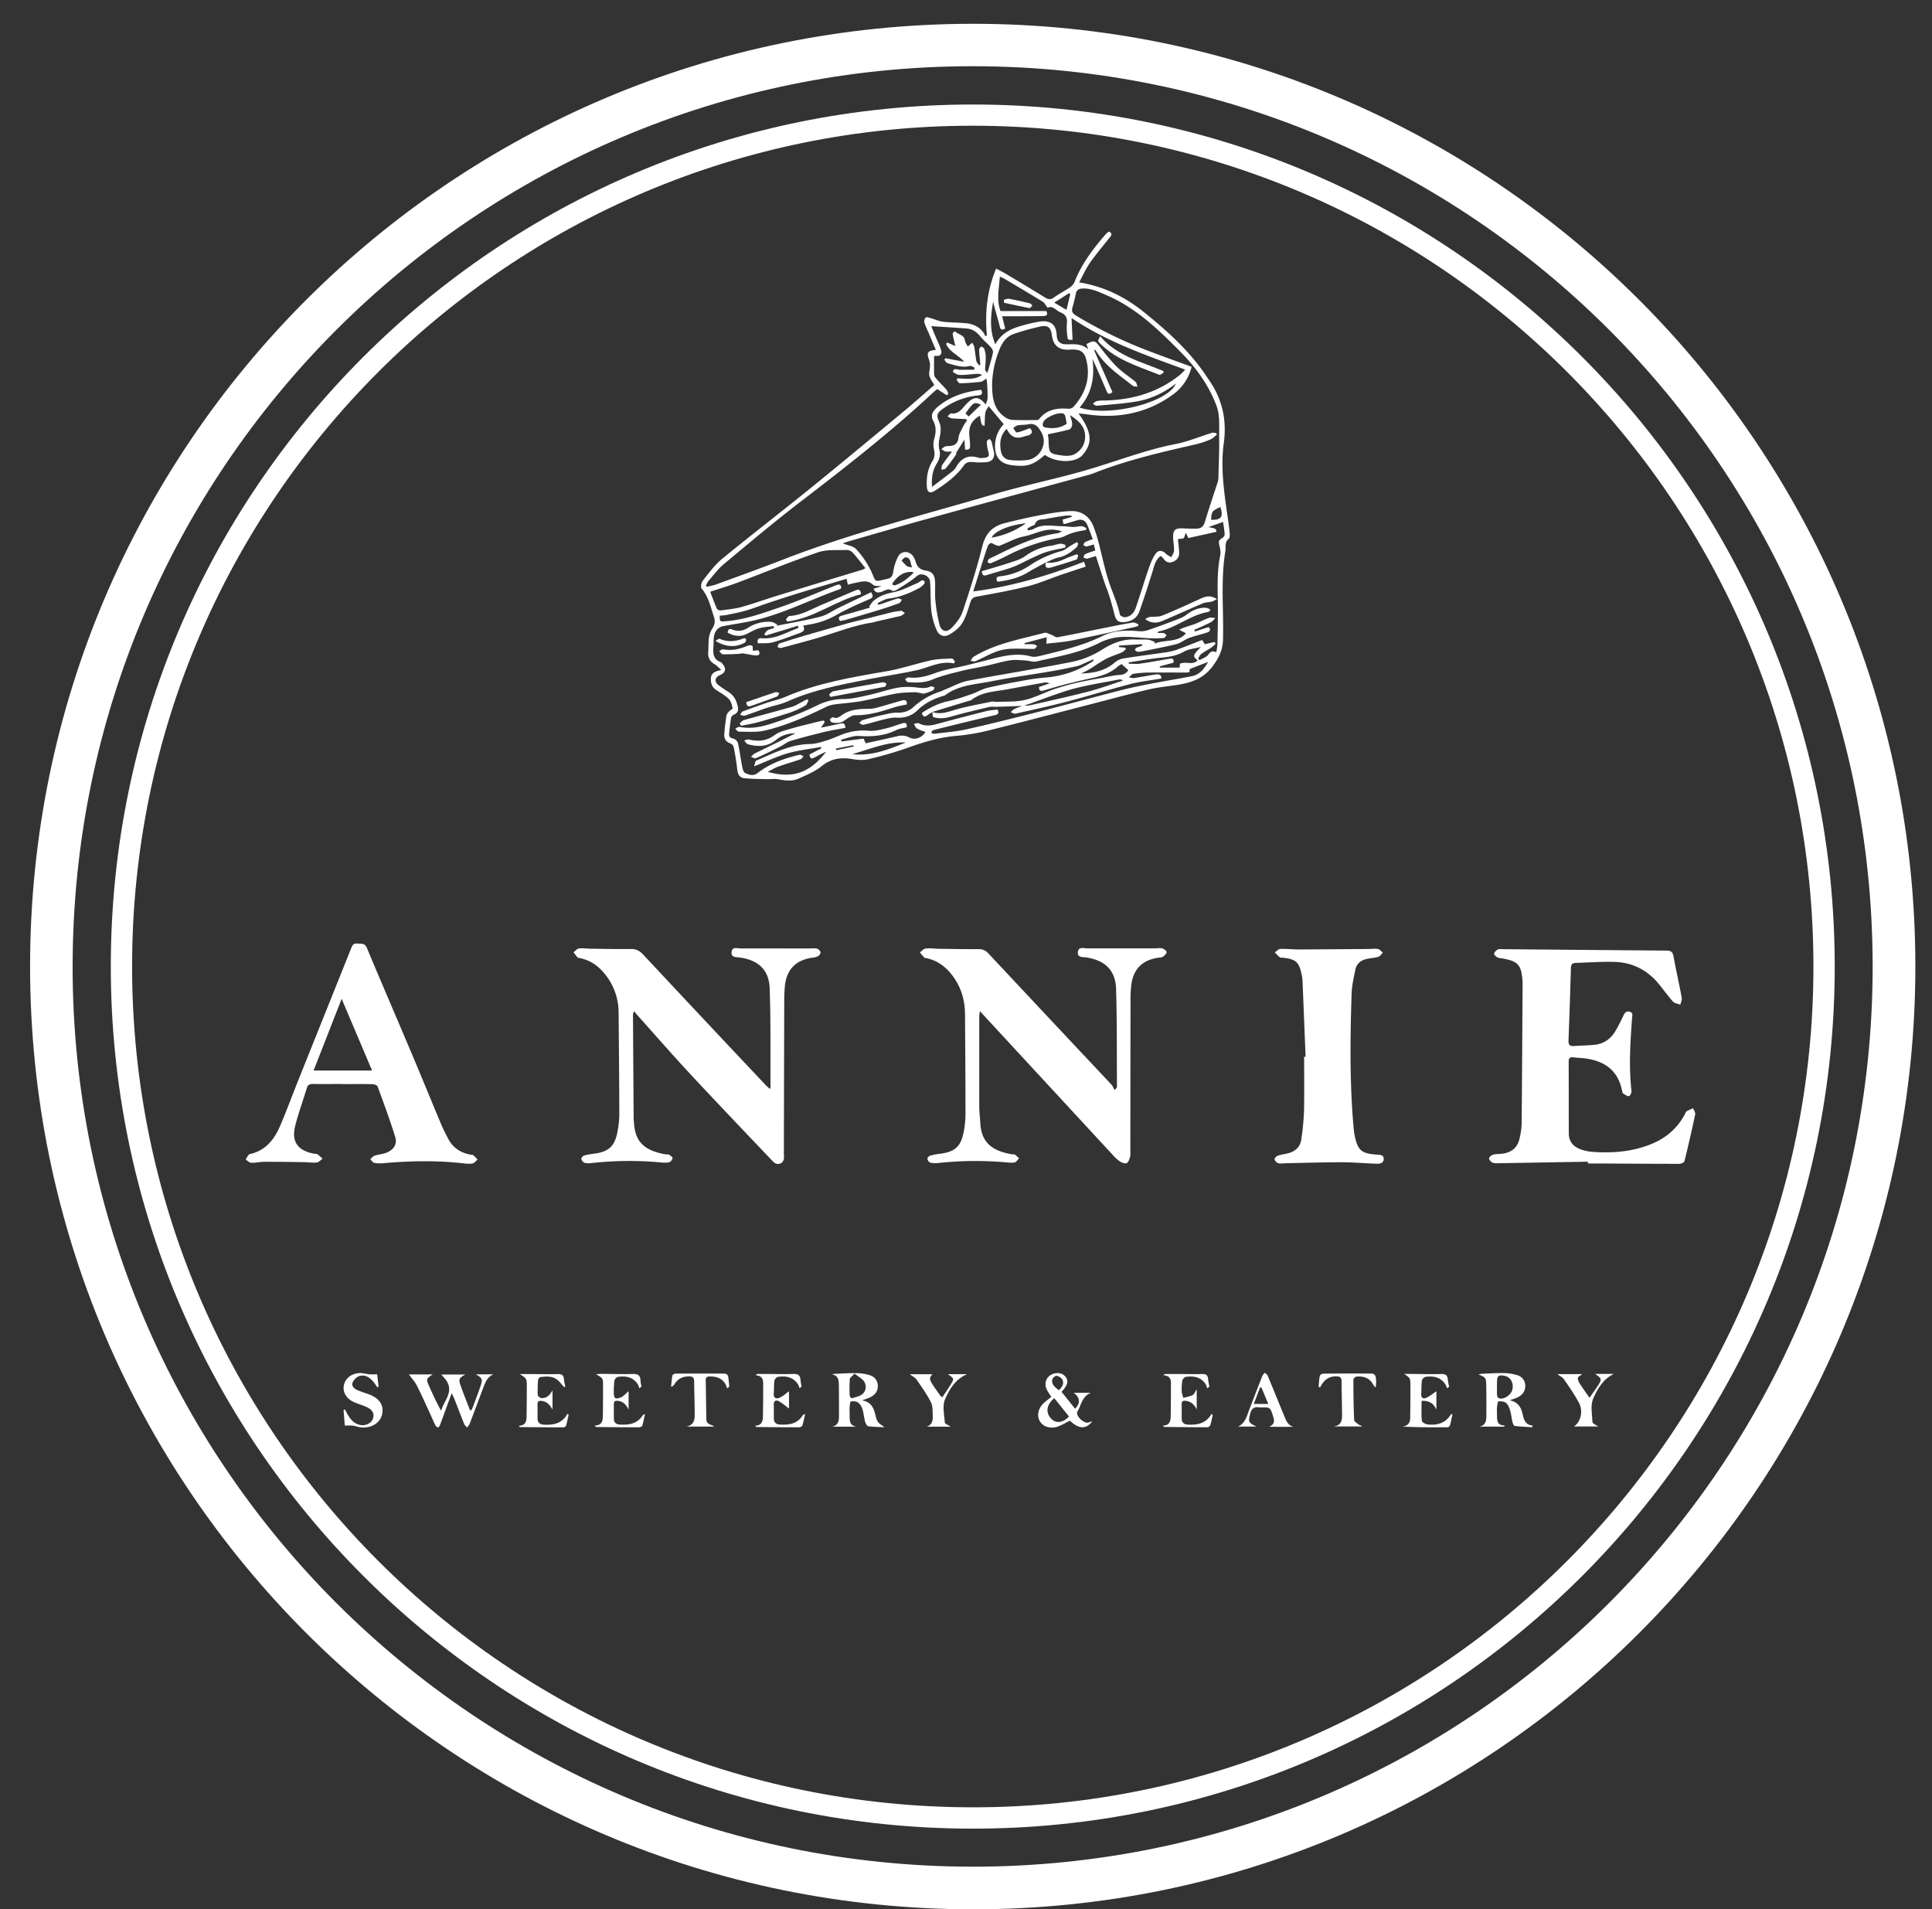 <?xml version="1.0" encoding="UTF-8"?> <svg xmlns="http://www.w3.org/2000/svg" id="Layer_1" data-name="Layer 1" viewBox="0 0 1867.62 1845.54"><rect x="0" y="0" width="1867.62" height="1845.54" fill="#333333" stroke="none"/> <defs> <style>.cls-1{fill:#fff;}</style> </defs> <title>Artboard 1</title> <path class="cls-1" d="M940.19,23c502.71-.26,911.07,407.74,911.35,910.62s-407.8,911.76-910.46,911.89c-503.67.14-912.06-408-912-911.52C29.19,430.85,436.75,23.34,940.19,23Zm-870,911.21c0,480,389,869.41,869.22,870.09,480.45.68,870.72-389.11,870.84-869.77.12-480.91-389-870.33-869.77-870.52C460,63.84,70.24,453.54,70.22,934.24Z"></path> <path class="cls-1" d="M107.11,933.92c.14-460.3,373.31-833.08,833.78-832.9,460.16.19,833,373.62,832.7,833.94-.34,459.83-374.23,833.1-834,832.58S107,1393.77,107.11,933.92Zm833.06-812.4C491.81,121.52,128.08,485,127.7,933.31c-.39,449.21,363.32,813.38,812.56,813.61,448.3.22,812.66-364,812.74-812.45C1753.08,485.43,1389.23,121.53,940.17,121.52Z"></path> <path class="cls-1" d="M954,324.09c-2-21.87.07-43.13,8.93-64.47,3.49,1.87,6.57,3.34,9.48,5.08,12.71,7.62,25.42,15.25,38,23,3.07,1.89,5.42,2,8.52-.24,5.12-3.68,10.82-6.54,16-10.12a12.19,12.19,0,0,0,4-5.37c6.87-17.12,17.79-31.56,29.71-45.35a27.8,27.8,0,0,1,3.28-2.85c4.29,2.18,2,4.24.35,6.34-6.29,8-12.92,15.71-18.69,24-4.1,5.9-7,12.61-10.4,18.82,24.32,4,44.43,14.12,62.62,28.75,22,17.71,42.89,36.5,59.07,59.94,1.23,1.78,2.36,3.63,3.61,5.4,13,18.43,17.58,38.71,14.54,61.11-3.51,25.91.9,51.49,4.51,77.05.51,3.62,1,7.25,1.25,10.89.09,1.59,0,3.93-1,4.72-4.19,3.33-2.56,7.77-3.25,11.93-4.69,28.53-1.47,57.24-2.29,85.84-.28,9.86-4,17.33-9.86,25.27-8.57,11.7-20,15.82-33.1,18-9.37,1.55-18.92,2.26-28.13,4.42-19.43,4.55-38.7,9.81-58,14.78-32.74,8.43-65.44,17.07-98.26,25.19a195.75,195.75,0,0,1-30.52,5.07c-16.82,1.4-32.56,6.32-48.31,12a347.68,347.68,0,0,1-36.92,10.56c-4.68,1.11-10,.76-14.8-.07-11-1.91-20.69-.83-30,6.73-6.44,5.25-14.61,8.55-22.3,12.06-6.27,2.86-13,1.91-19.67.67-3.61-.67-7.46,0-11.2-.12-7.25-.21-14.53-.18-21.73-.93-4.23-.44-6.24-3.59-6.72-8.07-.79-7.27-2-14.5-3.4-21.69a5.63,5.63,0,0,0-3-3.71c-4.59-1.5-6.48-4.69-6.17-9.11.42-6,1.19-11.93,2.06-17.85a8.18,8.18,0,0,1,2.21-3.76c1.18-1.34,4-2.7,3.78-3.55-.67-3.12-1.59-6.75-3.73-8.86-3.5-3.45-8-5.93-12.15-8.68-3.88-2.55-5.15-6-5.12-10.61,0-5.92,4-7.36,10.09-8.75-2.93-2.52-4.63-4.44-6.73-5.68-4.58-2.69-6.35-6.5-5.94-11.69.37-4.64.07-9.37.73-14a23.27,23.27,0,0,1,3.24-8.66c2.18-3.51,3-6.83,1.68-10.85-3.24-9.57-5.15-19.63-12-27.76-1.13-1.34-.37-5.75,1-7.52,5.9-7.39,11.56-15.31,18.79-21.24,28.2-23.11,57.14-45.33,85.48-68.29,30.29-24.55,60.25-49.49,90.26-74.38,10-8.29,19.65-16.94,29.34-25.32-1.8-3.26-4-5.92-4.7-8.93s.5-6.24.56-9.39a16,16,0,0,0-.82-5.83c-2.65-7.16-1.68-9,6.45-9.85-2.44-5.75-4.8-11.34-7.16-16.92a86,86,0,0,1-4-9.69,5.65,5.65,0,0,1,1.53-4.69c.71-.65,2.92.13,4.38.55,4.06,1.15,8,3,12.11,3.54,7.25.88,14.63.76,21.92,1.43s13.87,3.52,18,10.26a21.46,21.46,0,0,1,1,2.31Zm35.38,358.2c-8.71.3-17.42.62-26.13.9-2.31.08-4.73-.38-6.93.15-12.55,3-25.13,5.91-37.53,9.47-5.83,1.67-11.3,2-16.9.22-.29-1.76-.54-3.3-.75-4.82,7,2.37,13.36.54,20.29-1.58,12.2-3.76,24.92-5.84,37.44-8.51,1.23-.26,2.63.4,3.94.33,9.26-.46,18.77.18,27.68-1.84,9.78-2.22,18.92-7.18,28.5-10.45a228.36,228.36,0,0,1,22.54-6.34c8.25-1.91,16.62-3.28,25-4.83,5.22-1,10.45-2.32,15.72-2.59,4.17-.21,6.83-1.76,8.43-4.67l-6.44-5.8a19.44,19.44,0,0,0-3.53,2.19c-7.06,6.38-15.65,9.23-24.72,11.2q-12.66,2.74-25.23,5.93c-7.26,1.86-14.44,4-21.63,6.12-2.94.86-4.86.55-4.7-3.35l10.15-3.46a8.59,8.59,0,0,0-5.11-.79c-11.94,2.12-23.86,4.35-35.79,6.54s-24.3,2.34-34.51,10.18c-1,.76-2.49.9-3.76,1.29L901.18,688.2l-4.93,3.3c-3.1,2.09-4.42.65-5.08-2.45,8-5.2,16.12-9.33,25.47-11.3,7.78-1.64,15.35-4.36,22.9-6.93,5.12-1.75,9.88-4.76,15.08-6,12-2.83,24.11-5.07,36.23-7.26,6.85-1.24,13.78-2.19,20.72-2.75a95.48,95.48,0,0,0,45.19-15.89c.16-.11.1-.55.28-1.76-2.63,1.19-4.81,2.2-7,3.15-2.89,1.23-5.71,2.84-8.73,3.52-8.61,1.94-17.27,3.68-26,5.16-19,3.26-38.22,5.82-57.15,9.59-15.19,3-31.3,3.51-44.49,13.38a5.92,5.92,0,0,1-1.87.68c-9.19,2.81-17.69,6.85-24.64,13.7-5.69,5.61-12.47,7.8-20.48,7.31-3.69-.23-7.54.64-11.19,1.51-6.94,1.65-13.76,3.79-20.71,5.39-1.25.29-2.88-1.07-4.33-1.68,1.19-1,2.24-2.5,3.61-2.9,6.06-1.75,12.19-3.31,18.34-4.68,4.8-1.06,9.69-2.49,14.51-2.4,6.22.12,11.45-1.16,16-5.41a69.69,69.69,0,0,1,25.76-14.92c2-.69,4-1.77,6-2.56,6.9-2.74,13.6-6.57,20.77-7.93,33.53-6.39,67.28-11.64,100.75-18.32a85.89,85.89,0,0,0,28.44-11.38c10.28-6.48,20.5-10.82,32.68-10.24,4.15.2,8.35-.18,12.48.18,2.23.2,4.36,1.41,6.53,2.17l-.06,1.61c9.8-4.23,22.27-.65,30.21-10l-6.57-3.42c5.3-2.68,10-3.67,14.5-5.31,4.84-1.76,9.37-4.37,14.22-6.12,1.82-.66,4.14.06,6.24.16-1.41,1.36-2.61,3.16-4.28,4-5.28,2.67-10.74,5-16.12,7.45.18.52.37,1,.56,1.55l13.31-4.27c2.06,2,1.86,4-1.1,5.11-3.69,1.33-7.55,2.19-11.31,3.32a60.55,60.55,0,0,0-7.77,2.6c-3.72,1.69-7.1,4.49-11,5.45-11,2.73-22.13,4.78-33.23,7a13.07,13.07,0,0,1-4.45.32c-.91-.13-1.7-1.14-2.54-1.75.59-.73,1-1.76,1.79-2.11a50.39,50.39,0,0,1,5.35-1.84c-.07-.53-.15-1.06-.23-1.59L1081.69,624v1.48l6,.53c.25.49.51,1,.77,1.47-1.38,1.08-2.61,2.49-4.16,3.17-5,2.18-10.24,3.67-15,6.19-5.73,3-11,6.9-16.55,10.26-2.43,1.47-5.08,2.58-7.63,3.86,11.92-.29,23-2.47,32.24-10.39a17.37,17.37,0,0,1,7.9-4c13.46-2.19,27-3.88,40.5-5.87a57,57,0,0,0,10.64-2.28c8.65-3.07,17.17-6.53,25.73-9.82l2.54,4.09,9.52-2.2.9,1.82a39.69,39.69,0,0,1-4.08,3.59c-3.18,2.13-6.64,3.86-9.7,6.15-1.4,1-2.12,3-3.15,4.56l1.49,1.49c2.87-1.73,6.6-2.84,8.41-5.34,2.15-3,4-4,7.63-2.3a52.73,52.73,0,0,0,1.15-7.17c.26-12.83.63-25.66.48-38.48-.2-16-1.07-32,2.22-47.82.67-3.22,0-6.92-.88-10.2s-.36-5,2.58-6.53c1.22-.65,2.65-2.43,2.6-3.64-.14-3.91-.92-7.78-1.52-12.13l-14.19,5c7.37,1.46,7.37,1.46,7.75,4.56l-27.15,6-2.47-5.07-1.85,5.3-5.74.89c.46,4.69,1.13,9,1.22,13.25s-2.32,7.2-6.3,8.7-6.75-.07-9-3.31a17.72,17.72,0,0,0-2.62-2.43c-5.46,4.12-6.28,10.19-8.08,15.83-4,12.65-8,25.31-12.48,37.79-2.1,5.87-6.82,9.26-13.2,10.13-6.84.93-9.4-.93-11-7.6-1.49-6.13-3.24-12.2-5.09-18.23-1.2-3.92-2.9-7.68-4.2-11.58-2.88-8.64-5.64-17.33-8.56-26.31a82.9,82.9,0,0,1-8.58,2.57c-1.09.21-2.41-.78-3.62-1.22.64-1.1,1-2.75,2-3.18,3-1.38,6.16-2.29,9.65-3.51-.49-2-.91-3.69-1.44-5.87a53.23,53.23,0,0,1-7.11,2c-1,.14-2.07-.89-3.11-1.38.58-1,.93-2.41,1.79-2.85a69.77,69.77,0,0,1,7.41-2.83c-1.9-5-3.51-9.48-5.37-13.89s-5.3-5.72-9.82-4.34c-3.82,1.16-7.64,2.35-11.47,3.48a6,6,0,0,1-1.84-.19c-.2-1.33-.4-2.68-.6-4l8.76-2.52-.18-1.26a44.5,44.5,0,0,0-6.11,0c-6.09.91-12.19,1.87-18.22,3.1-4,.82-9.08-.44-11,5.21-.31.91-2.26,1.23-3.42,1.88-1.36.75-2.68,1.55-4,2.33l.59,1.75c1.82-.44,3.89-.47,5.43-1.38,8.85-5.24,18.37-2.77,27.66-2.67,3.69,0,7.38.67,11.07.7,2.65,0,5.31-.79,7.94-.7,1.5,0,3,1.18,4.43,1.83l-.43,1.85c-2.72.49-5.46.87-8.14,1.49a70.26,70.26,0,0,0-7.51,2.22c-3.25,1.19-6.31,3.21-9.64,3.8a177.72,177.72,0,0,0-50.9,17.25c-5.17,2.68-10.5,5.07-15.86,7.35-.81.35-2.16-.58-3.26-.92.48-1.05.68-2.47,1.49-3.09a31.56,31.56,0,0,1,4.89-2.47c19.7-9.85,39.47-19.5,61.66-22.54,1-.14,1.94-.85,4.3-2-3-.58-4.53-.93-6.09-1.17-11.16-1.73-20.84,4.3-31.27,6.35-8,1.57-15.47,6-23.27,8.93-1.19.45-3-.49-4.43-1s-2.82-1.87-3.91-1.6a5.48,5.48,0,0,0-3.06,3.18c-2,5.64-3.79,11.37-5.61,17.08-2.76,8.67-5.48,17.35-8.37,26.49,37.46-4.78,72.53-15.29,107.11-28.72l1.68,4.74c-8.21,2.71-16.12,5.24-24,7.94-10.86,3.73-21.47,8.41-32.57,11.18-16.13,4-32.56,6.89-48.93,9.9-3.75.69-5.09,2.42-6.18,5.82-2.16,6.78-4.14,13.86-7.8,19.82-2.79,4.53-7.63,8.32-12.37,11-5.22,2.94-10.06,1-12.39-4.5a66.09,66.09,0,0,1-5-18.09c-1-9.58-.54-19.32-1.28-28.94-.15-2.06-2.4-4.79-4.36-5.66-2.58-1.14-5.43-1.83-8.63.88-5.78,4.89-12.42,8.77-18.83,12.88-1.31.85-3.79,1.72-4.67,1.09-3.87-2.8-6.89-.24-10.2.92-3.12,1.1-6.07,1.56-7.87-2.85l7.55-2.39c-3.09-.45-6.47.1-8-1.33-5.67-5.42-11.72-3-17.78-1.86-2.18.4-4.32,1.07-6.7,1.67-.45-2.18-.77-3.68-1.2-5.72-14.89,4.45-29.42,8.7-43.9,13.13-10.34,3.17-20.63,6.52-30.9,9.91-7.26,2.4-14.38,5.28-21.7,7.43-6.51,1.92-13.21,3.19-19.86,4.6a50.21,50.21,0,0,1-6.24.55c0,5.59,0,5.8,4.83,5.48,18.64-1.25,36.08-7.65,53.47-13.6,18.1-6.19,35.67-14,53.48-21,2.8-1.11,5.63-2.1,5.6,2.75a7.11,7.11,0,0,1-1.35.81c-29.34,10.32-57.07,25.18-87.89,31.29-8.43,1.68-17,2.9-25.39,4.56a10.07,10.07,0,0,0-4.76,2.61c-4.82,4.73-3.68,11-4.1,16.91-.46,6.4-.4,12.39,7,15.11a5.33,5.33,0,0,1,1.8,1.7c3.94,4.63,3,8.54-2.53,10.89-5,2.14-5.67,6.47-1.26,9.77,3.06,2.29,6.26,4.42,9.49,6.47,5.13,3.26,7.71,8.07,9,13.83.86,3.78.19,6.48-3.69,8.11a5,5,0,0,0-2.74,3c-.84,4.92-1.3,9.91-1.86,14.87-.32,2.84.4,4.54,3.76,5.2,1.84.36,4.29,2.54,4.69,4.31,1.7,7.44,2.59,15.06,4.07,22.55.46,2.35,1.29,5.78,2.92,6.49,3.72,1.64,7.82,3.34,12.09,0,11.94-9.3,25.9-14.19,40.43-17.62,1.16-.27,2.66.93,4,1.45-1,1-1.87,2.51-3.1,2.93-7.07,2.46-14.29,4.49-21.33,7-3.34,1.19-6.4,3.15-10.3,5.12,23.22,6.44,40,2,56.56-19.48A115.77,115.77,0,0,0,787.72,732c-3.47,2.16-4.63.9-5.28-2.66l11.53-6-.42-1.35c-10.73,2-21.68,3.15-32.11,6.14S741,736,728.92,740.72c1-2.71,1.12-5.13,2.11-5.55,16.79-7.12,33.08-15.78,52.07-16,5-.07,10.16-1.7,15.07-3.17s9.68-3.59,14.48-5.5A57.19,57.19,0,0,1,840,706.34c5.56.54,11.44-1.13,17-2.41,5.33-1.23,10.44-3.36,15.71-4.89,3.18-.93,4.27.68,3.72,3.94-3.36.87-7,1.2-10,2.7-11.48,5.64-23.41,6.55-36,5.68-5.67-.39-11.55,2.26-17.33,3.53l.4,1.8,21.31-2.76,2,4.51c10.44-2.31,20.67-4.48,30.86-6.87a15.73,15.73,0,0,1,11.53,1.35c5.26,2.73,12.21.16,15.39-5.43-2.79-1.09-5.73-1.85-8.22-3.36-1.39-.84-2-2.93-3-4.45,1.69-.21,3.78-1.17,5-.51,7.09,3.82,13.87,1.6,20.83-.29q22.17-6,44.46-11.57c3.48-.87,7.14-1,10.76-1.5,1.09,3.16,1,4.6-2.39,5.39-19.93,4.63-39.81,9.52-59.67,14.45-1,.23-1.63,1.63-2.43,2.49,1.07.4,2.21,1.26,3.22,1.13,10.57-1.34,21.29-2.11,31.65-4.43,23.39-5.24,46.65-11.1,69.88-17,26.77-6.84,53.43-14.16,80.2-21,9.49-2.43,19.14-4.33,28.76-6.19,12.89-2.5,25.87-4.55,38.74-7.13,7.34-1.47,11.58-6.89,15.46-13.73l-17.71,6.89c-.06.45-.22,1.69-.4,3.07-1,.16-2.1.27-3.16.33-12,0-24-.13-36,0a103.09,103.09,0,0,0-14.89,1.2c-1.65.26-3,2.27-4.52,3.48,1.76.22,3.58.84,5.27.59,6.91-1,13.77-2.4,20.69-3.44,3-.45,5.62.11,5.55,3.92-10.34,1.8-20.48,2.9-30.26,5.43-20.13,5.19-40,11.42-60.09,16.68-16.76,4.39-33.7,8.07-50.6,11.85-1.43.32-3.2-.91-4.81-1.42,1.2-1,2.26-2.34,3.63-3,2.78-1.33,5.73-2.31,8.65-3.39a28.35,28.35,0,0,0,6.33-.22c18.83-4.31,37.72-8.43,56.41-13.27,11.34-2.94,22.37-7,33.53-10.62a4.22,4.22,0,0,0-3.65-1.09c-15.32,3-30.85,5.32-45.88,9.44C1020.24,670.84,1004.9,677,989.36,682.29ZM941.67,357.38c.13-.7.25-1.39.37-2.09-1.52-.56-3.25-1.91-4.53-1.57-7.58,2-14.49-.81-21.51-2.63-1.24-.32-2.1-2.16-3.1-3.32l.91-1.53,18.25,3.41c-5.6-6.45-13.86-9.22-17.43-17l.91-1.68,7.94,3.53-2.36-10.25c-.63-2.72,1.43-4.64,3-3.24,2.86,2.56,7.85,2.82,8.61,7.93.34,2.31,2,4.43,2.8,6l4.44-3.76c.65,1.49,1.62,2.93,1.89,4.49.79,4.42,1.13,8.92,2,13.32.29,1.48,1.68,2.75,2.57,4.12l1.27-.54c-.15-1.57-.31-3.14-.44-4.71-.29-3.32-.73-6.63-.74-9.95,0-1,1.18-2.07,1.83-3.1,1,.68,2.64,1.17,3,2.09a26.13,26.13,0,0,1,1.55,7.87c.06,4.22-.55,8.44-.6,12.66,0,.86,1.22,1.73,2.23,3.06,2-7.17,4-13.35,5.35-19.66.33-1.49-.77-3.75-1.91-5-3.3-3.72-7.28-6.88-10.41-10.73-3.47-4.26-7.52-7.13-13-7.55-11.23-.87-22.47-1.52-34.31-2.3,1.11,2.76,2.1,5.34,3.18,7.88,2,4.76,4.33,9.4,6,14.26s-.29,7.17-5.31,6.59a2.56,2.56,0,0,0-1.16.16c0,4.78-.08,9.19,0,13.59.06,2.28-.31,5.14.88,6.7,3.3,4.32,7.4,8,11,12.13,1,1.11,1.37,2.76,2,4.17L915.15,382,906,376.08c-1.42,1.2-3.12,2.51-4.69,4-40.25,37.41-83.56,71.24-127.21,104.69C748.86,504.12,724.49,524.61,700,545c-5.7,4.74-10.21,10.93-15.14,16.56a22.87,22.87,0,0,0-2.45,4.44l.84,1.09a67.42,67.42,0,0,0,8.54-2c21.73-8,43.52-15.78,65.09-24.17C823.05,515.18,891.82,498,959.71,478c29.7-8.73,60.16-14.87,89.91-23.46,28.92-8.35,57-19.52,86.72-25.33,12-2.33,23.42-7.24,35.14-10.83,1.28-.4,2.85.15,4.29.26l.5,1.52c-2,1.54-3.79,3.56-6,4.51a86.3,86.3,0,0,1-14.18,4.78c-33.46,7.61-66.89,15.32-98.91,28a70.26,70.26,0,0,1-7.65,2.33c-50,13.62-100,27.11-149.91,40.86-25.85,7.12-51.59,14.68-77.37,22.07-2.55.73-5.06,1.63-7.63,2.46,4.84,2,10.25,2.6,13,5.63a85.94,85.94,0,0,1,14.28,20.8c5.45,11.64,2.12,11,16.05,7.84,3.64-.83,4.87-2.71,5.46-6.46a48.29,48.29,0,0,1,4.75-15c3-5.66,10.22-5.77,14.22-.76a18.12,18.12,0,0,1,2.76,5.8c1.49,4.67,4,7.57,9.32,8.38,6.63,1,9.11,4.15,9.45,10.91.3,6-.33,12,.3,18a147.2,147.2,0,0,0,4,23.5c1.83,6.67,6.84,8,11.72,3.08,4.42-4.5,8.73-10,10.7-15.88,7-20.83,13.71-41.82,19-63.13,3.12-12.58,10.19-19.43,22-22.34,11.15-2.76,22.35-5.39,33.64-7.51,9.63-1.82,19.38-3.52,29.14-4,10.67-.58,18.58,4.73,22.64,14.81a126.63,126.63,0,0,1,4.71,14.72c3.93,14.58,6.66,29.59,11.88,43.68,3.29,8.87,7,17.46,8.92,26.8.24,1.18,3.27,2.68,4.89,2.55,5.66-.46,8.9-4.44,10.59-9.39,4.18-12.25,7.89-24.65,12.11-36.88,1.77-5.11,3.68-10.41,6.73-14.77s6.76-3.82,10.47-.05c1.33,1.35,3.32,2.06,5,3.07.9-2.15,2.48-4.28,2.55-6.45.13-4.3-.82-8.62-.89-12.93-.11-6.85,2.25-8.82,9.16-8.5,4.65.21,9.32.42,14,.25,4-.16,6.32-2.23,7.58-6.5,3.86-13,8.33-25.93,12.51-38.89a13.8,13.8,0,0,0,.55-3.89c.31-13,.91-25.93.73-38.89-.14-10.07.92-20.93-2.4-30-7.43-20.33-20.17-37.79-35.52-53.22-21.06-21.2-42.46-41.89-70.51-54-7.68-3.32-15.12-7-23.79-6.67-3.38.14-5.62,1.39-6.35,5-.91,4.57-2,9.11-3.31,13.58-1.11,3.78.44,5.7,3.57,7.61a433.91,433.91,0,0,0,74.09,35.67c12.42,4.66,24.91,9.15,37.57,13.79a46.24,46.24,0,0,1-18.57,27.21c-25.21,18.13-53.35,23.15-83.61,18.63-2.18-.33-4.38-.48-7.16-.77,13.32,18.28,13.75,28.89,3.92,40.22-7.13,8.21-26.3,7.31-36.36-.13-11.38,9.85-17.15,11.7-31.33,10.06-11.66-1.36-17.15-7.66-16.91-19.33A30.13,30.13,0,0,1,970.28,410l-14.61-17.41c-1.1,2.13-2.8,4.12-3.14,6.32-.65,4.13-.52,8.38-.72,12.68-3-.49-3-.49-4.54-9.8-7.29,4-10.68,9.72-10.32,17.58.18,3.82.74,7.63.83,11.45.08,3.11-1.58,4.4-4.91,3.66-.21-3.56-.4-6.84-.57-9.56l-7,11.19c-1.19.74-.63,2.54-1.29,3.52a163.91,163.91,0,0,1-9.84,13.17c-.77.94-2.72.89-4.13,1.3.23-1.56,0-3.44.76-4.63,2.82-4.24,6-8.24,9.49-13-2.73,0-4.56.3-6.23-.09-1.45-.34-2.71-1.46-4.06-2.23,1.24-.91,2.36-2.13,3.74-2.64s3-.24,4.46-.39c4.81-.48,7.65-2.33,8.35-7.93.52-4.23,3.25-8.22,5.16-12.24a32.94,32.94,0,0,1,2.91-4.22l-.53-1.61c-4.72-.24-9.46-.34-14.16-.78-1.38-.13-2.67-1.22-4-1.87,1.21-1,2.55-3,3.6-2.87,5.86.78,9.12-2.78,12.39-6.58a52.62,52.62,0,0,1,3.74-4c6.25-6,10.82-5.86,17.25,2,.81-2.75,1.75-4.54,1.78-6.34.08-4.47-.2-8.95-.45-13.42-.11-1.92-.49-3.82-.69-5.29-2.36,1.4-3.83,2.93-5.45,3.11-6.73.74-13.49,1.24-20.26,1.38-1.05,0-2.15-2.23-3.23-3.43l1-1.29c8,.23,16.25,1.87,23.73-3.33a10,10,0,0,0-4.93-1.07c-5.6.33-11.21,1.23-16.79,1.09-2.3,0-6.64-2.71-6.5-3.27,1-4,4.43-1.63,6.91-1.7,4.58-.15,9.11-.05,13.64-.05ZM959.12,369c-.57,17.36,2.57,27.86,13.19,34.78a14.91,14.91,0,0,0,7.26,2.13c7.56.28,15.15.16,22.72.09a3.58,3.58,0,0,0,2.45-1.16c7.27-9.16,17.13-10.57,27.91-9.76a6.91,6.91,0,0,0,5.07-1.79c10.56-11.93,16-25.54,13.18-41.78-2-11.45-5.57-14.32-17.2-13.55-10,.66-15.71-4.07-16.87-13.93-.84-7.06-3.61-9.91-10.55-8.55a225.43,225.43,0,0,0-25.91,7.19c-6.3,2.05-10.43,6.75-13.22,12.83A95.33,95.33,0,0,0,959.12,369Zm53.54-71.61c-1.74-2.18-2.85-4.62-4.74-5.79-12.33-7.61-24.82-14.95-37.28-22.35-1.35-.68-2.74-1.3-4.15-1.85-.68,11.56-3.41,22.5.68,33.26h44.21c2,3.54.31,4.77-2.87,4.83-6.49.13-13,.16-19.48.18s-13.17,0-20.3,0c1,4.08,2,8,3,11.92-2.72,1.47-4.43,1.62-5.25-1.86-1.43-6-3.26-11.88-4.89-17.82-.56-2.07-1-4.18-1.54-6.27-2.42,13.95-3.7,27.64,2.14,41.12,5.18-9.77,13.69-14.39,23.3-17.3a169.9,169.9,0,0,1,17.94-4.37c10.21-1.9,17.58.89,18.07,13,.24,6,3.48,8.79,9.41,8.72,7.43-.09,14.84-.87,21,4.82-.55-1.69-1.11-3.38-1.64-5,7.18-4,8.19-3.54,12.72,2.33,5.27,6.81,10.63,13.65,16.75,19.67,5.42,5.34,12,9.47,17.89,14.4,1.16,1,1.35,3.12,2,4.73-1.58-.29-3.57-.06-4.69-.94-12.9-10.2-26.88-19.3-35.59-33.91-.17-.3-.71-.38-2-1.06,6.28,14.34,12.18,27.8,18,41.13-2.81,2.44-4.35,2.13-5.61-.92-3.06-7.39-6.33-14.68-9.54-22-1.35-3.09-2.74-6.16-4.12-9.24,2.24,17.57-.5,33.46-12.47,47.09,27.85,9.65,85.48-4.63,93.11-23.17-11.65,9.06-24.33,15-38.3,17.36-12.61,2.09-25.43,2.9-38.18,4.07-1.23.11-2.59-1.19-3.89-1.84,1.26-.91,2.4-2.3,3.79-2.65a32.21,32.21,0,0,1,7-.53c27.25-.55,52.28-7.63,73.79-25.06,1.54-1.26,2.83-2.82,4.79-4.8-38.09-14-75.58-26.76-109.89-49.9.38,8.21.68,14.6,1,21-4.3.22-4.67.18-5-3.14a56.37,56.37,0,0,1-.49-12.45c.59-5.38-1-8.84-6.13-10.83-4.38-1.71-7.31-6.9-12.55-4.58ZM836.55,549.15c-4.25-5.27-8.11-10.43-12.42-15.17a8.28,8.28,0,0,0-5.82-2.39c-9.24.39-19.09-.61-27.56,2.28-26.14,8.93-51.72,19.51-77.6,29.23-8.67,3.26-17.58,5.87-26.63,8.86,2.2,5.69,4.16,11.15,6.49,16.44.41.92,2.49,1.74,3.66,1.59,6.72-.86,13.56-1.46,20.06-3.24,10.9-3,21.53-6.93,32.34-10.26q42.24-13,84.52-25.8A22.47,22.47,0,0,0,836.55,549.15Zm136.6-134.64c-6.17,6.12-7,13.36-5.65,21.22.9,5.28,4,8.49,9.3,8.92a73.11,73.11,0,0,0,15.44.11,18.53,18.53,0,0,0,15.66-12.44c2.58-6.94.37-13.08-4-18.66a9,9,0,0,0-9.67-3.55c-3.38.68-6.94.42-10.34,1-1.58.29-3,1.65-4.44,2.52,1.13,1.53,2.45,4.46,3.38,4.35,3.26-.4,6.39-1.86,9.57-2.92,1.16-.39,2.88-1.48,3.35-1.08a5.37,5.37,0,0,1,1.77,3.74c0,.94-1.35,2.16-2.38,2.68-1.45.73-3.2.82-4.76,1.38C982.3,424.7,977.07,422.62,973.15,414.51Zm61.32-13.23c1,4,2.08,6.5,2,9,0,1.68-1.41,4.44-2.71,4.8-6.69,1.89-13.55,3.15-20.77,4.72.14,1.27.54,3.53.62,5.8.46,12.55.39,12.82,13,14.67,4,.59,9.07.55,12.39-1.37,6.81-3.94,10.63-10.63,9.89-18.82-.72-8.54-6.51-13.6-14.42-18.8Zm56.68,238.94.06,1.35c3.62,0,7.31.42,10.86-.08,9-1.29,18-3,27-4.52,2.75-.46,5.91-1.51,5.4,3.56l-13.31,3.55a6.05,6.05,0,0,0,.08,1.2h19.14c0-1.08.12-2.47.17-3.63,5.52-2.88,12.23,1.83,17.17-3.34-5-4.37-5-4.37,3.12-13-5.75,1.52-11.75,1.93-16.43,4.61-7.6,4.36-15.58,5.15-23.89,6-9.83,1-19.62,2.85-29.37,4.3ZM824,728.88c18.47,2.22,35-4.51,51.61-11.18C857.44,716.68,841,724.23,824,728.88Zm207.16-319.3c-.43-2.31-.82-4.93-1.45-7.49a3.61,3.61,0,0,0-1.65-2.21c-4.53-2.09-17.85,3.59-19.61,8.38-.85,2.31-.82,4.53,2.43,5C1017.82,414.39,1024.55,414.1,1031.16,409.58Zm-39.53,96.26c-15.81,1.48-30.47,7.71-33.06,13.86A79.42,79.42,0,0,0,991.63,505.84Zm43-221.47-1.18-1-14.36,9.14,11.87,7c1.36-5.65,2.5-10.4,3.65-15.14Zm-151.25,269a10.7,10.7,0,0,0-1.86-.53c-8.41-.41-13.91,4.34-18.54,10.54a2.35,2.35,0,0,0-.22,1.76,4.22,4.22,0,0,0,2.6.55c7-2.38,12.62-6.84,18-12.33Zm53-150.8,11.91-11.47c-6.87-2.64-7-2.54-15,8.48Zm243.35,87.54c-8,3.56-8.62,4.39-9,12.3,9.74.36,12.17-2.87,8.94-12.31Zm-298,58.4c-2-4.51-1.06-9.39-6.22-9.78-1.49-.11-3.18,2.44-4,3.1,2.32,2.45,3.6,4.16,5.24,5.38,1,.73,2.56.7,5,1.29Zm-73.67,175c.11.54.22,1.07.32,1.61l16.82-3.53c-.09-.44-.17-.87-.26-1.3Z"></path> <path class="cls-1" d="M1079.4,1051.6a2.89,2.89,0,0,0,.34-.9c-.21-31.66.13-63.32-.87-95-.57-18-10.92-27.62-28.79-30.24-3.5-.51-9,.26-8.07-5.56.8-5.2,5.72-3.19,9.12-3.2H1116c2.49,0,5.11-.6,7.45,0,1.71.42,4.2,2.25,4.27,3.55.07,1.47-2,3.35-3.51,4.49-1.09.8-2.86.73-4.34.94-15.45,2.2-24.26,10.86-26.25,26.24a112.55,112.55,0,0,0-.75,14.45q-.15,72.24-.19,144.48c0,2.5.29,5.1-.31,7.47s-1.68,5.28-3.37,6-4.72-.61-6.63-1.85a35.93,35.93,0,0,1-6.61-6.07q-62.11-67.14-124.19-134.34c-1.22-1.32-2.4-2.66-4.27-4.74a36.81,36.81,0,0,0-.67,4.54c0,29.17-.06,58.33,0,87.5,0,5.31.72,10.63,1,16,.88,17.52,9.85,27.06,31,30.42.82.13,1.88-.21,2.45.2a47,47,0,0,1,4,3.59c-1.36,1.38-2.54,3.58-4.13,3.94-2.68.62-5.64.23-8.45,0a334.4,334.4,0,0,0-65.37.62,23.08,23.08,0,0,1-7.86-.36c-1.2-.29-2.55-2.23-2.73-3.58-.13-1,1.39-2.79,2.5-3.12a62.39,62.39,0,0,1,9.77-1.87c14.25-1.85,20-6.87,22.75-21a91.18,91.18,0,0,0,1.75-17.36c0-32.17-.21-64.33-.45-96.49-.1-14.26-4.1-27.26-13.09-38.54-6.34-8-14.14-13.58-24.25-15.68-.65-.13-1.52-.08-1.91-.48-1.55-1.63-3-3.4-4.41-5.13,1.88-1.29,3.66-3.47,5.66-3.7,4.09-.47,8.3.19,12.46.25,13,.17,26,.42,39,.35,4,0,6.69,1.52,9.39,4.41q59.26,63.33,118.68,126.51c1.33,1.42,2,3.47,2.94,5.23Z"></path> <path class="cls-1" d="M744.16,1052.57c.54-1.16.68-1.31.67-1.46-.17-32,.32-64-.82-95.9-.63-17.82-11-27.1-28.72-29.69-3.38-.49-8.57.23-8.09-5.12.52-5.8,5.7-3.62,9.21-3.63,21.79-.07,43.59,0,65.39,0,2.66,0,5.4-.41,7.94.15a5.46,5.46,0,0,1,3.44,3.46c.25,1.09-1.12,3.14-2.31,3.84a15.64,15.64,0,0,1-5.73,1.5C769.34,928,760.4,937,758.73,953a153.44,153.44,0,0,0-.62,15.46q-.21,73-.36,145.94c0,3.68,1,8.27-3.39,10.16s-7.18-1.92-9.71-4.58c-26.07-27.39-52.19-54.73-77.94-82.43C649.47,1019,632.82,999.87,615.92,981c-.87-1-1.66-2-2.94-3.6-.6,1.6-1.09,2.29-1.09,3q.29,50.48.65,100.94c0,1.16.2,2.32.28,3.49,1,16.83,7.79,27.14,31,31,1,.16,2.23-.22,2.94.26,1.37.92,3.56,2.47,3.39,3.41-.27,1.53-2,3.68-3.37,4a30.44,30.44,0,0,1-8.94,0,332.45,332.45,0,0,0-65.86.67,17.76,17.76,0,0,1-6.89-.21,5.51,5.51,0,0,1-3.15-3.74c-.17-1,1.59-3,2.84-3.35a65,65,0,0,1,9.79-1.75c13.56-1.82,19.57-7.1,22.18-20.46a92.27,92.27,0,0,0,1.93-17.85c-.07-32.65-.41-65.31-.69-98a58.94,58.94,0,0,0-13-37c-6.32-8-14.14-13.57-24.23-15.69-.81-.17-1.9-.12-2.37-.63a60.16,60.16,0,0,1-3.94-5c1.7-1.3,3.29-3.45,5.14-3.71,3.57-.49,7.29.16,10.95.21,13.16.16,26.33.5,39.48.29,5.19-.08,8.48,1.94,11.92,5.61q58.68,62.82,117.68,125.34C740.9,1049.62,742.39,1050.88,744.16,1052.57Z"></path> <path class="cls-1" d="M1535,1122.88q-42.94.75-85.9,1.47c-2.14,0-4.51.21-6.37-.6-1.49-.64-3.36-2.77-3.25-4.09s2.27-3.17,3.85-3.56c3.19-.8,6.62-.59,9.9-1.11,8.46-1.33,13.91-6.16,15.7-14.61a72.33,72.33,0,0,0,2-13.81c.42-45.32.65-90.65.93-136,0-1-.07-2-.14-3-1.09-14.79-4.38-18.45-18.93-21.09-1.8-.33-3.81-.29-5.34-1.12s-3.31-2.66-3.11-3.7c.29-1.51,2.09-3,3.59-3.92,1-.61,2.6-.29,3.93-.28q79.5.72,159,1.37c4.29,0,6.06,1.18,6.85,5.48,2.48,13.43,5.53,26.75,8,40.17.38,2.06-.87,4.42-1.37,6.64-2.41-1-5.54-1.26-7.1-3-5-5.56-9.32-11.73-14.11-17.49-11.07-13.33-25.48-20.41-42.66-20.88-12.44-.34-24.92.61-37.38,1-3,.08-4.41,1.34-4.51,4.56q-1,35.21-2.35,70.4c-.15,4,1.15,5.73,5.38,5.37,6.78-.59,13.65-.45,20.4-1.27,8.84-1.09,15.42-6,19.84-13.68,2.58-4.47,4.91-9.08,7.12-13.74,1.29-2.73,2.53-5.31,6.13-4.56,3.91.82,2.74,3.94,2.55,6.47-1.69,23.44-3.24,46.86-.51,70.33.19,1.62-1.56,4.87-2.48,4.9-1.85.06-3.87-1.43-5.59-2.61-.67-.46-.89-1.77-1.08-2.73-3.93-19.72-17.07-28.81-36-31.17-3.64-.46-7.31-.58-11-1-3-.34-4.62.45-4.6,4,.11,23.15.06,46.3.12,69.46,0,7.83,4.32,12.82,11.33,15.41a41.86,41.86,0,0,0,11.17,2.43c19.49,1.51,38.65,0,57-7.39,14.43-5.8,25.6-15.39,32.89-29.28.47-.88.79-2.09,1.54-2.52a64.73,64.73,0,0,1,6.26-2.92c.72,2,2.36,4.17,2,5.93q-4.79,22.72-10.38,45.28c-.3,1.21-3.2,2.52-4.89,2.52-25.83,0-51.66-.2-77.49-.35h-11Z"></path> <path class="cls-1" d="M331.26,1047.77c-9.66,0-19.33.07-29,0-2.86,0-4.66.68-5.56,3.66-3.74,12.26-8.17,24.33-11.32,36.73-3.86,15.18,2.33,23.93,17.79,26.91,1.31.25,2.86.1,3.89.77a40.38,40.38,0,0,1,4.74,4.22c-1.86,1.25-3.62,3.39-5.58,3.58-4.27.4-8.63-.29-13-.35-12.65-.17-25.3-.35-38-.3-4.14,0-8.3,1.11-12.42.93-1.84-.08-3.59-2.09-5.38-3.22,1.36-1.79,2.44-4.79,4.11-5.17,14.92-3.33,23.37-13.72,29-26.7,6.41-14.81,11.94-30,17.94-45Q314.05,980,339.6,916.26c1.1-2.75,2.28-4.57,5.68-4.25,3.66.35,7.25-.81,9.36,4.22,14.07,33.65,28.56,67.13,42.75,100.73,9.92,23.48,19.55,47.08,29.41,70.59,1.8,4.29,4.09,8.38,6.16,12.56,4.57,9.25,12.22,14.23,22.2,16,.82.14,1.85,0,2.41.52,1.48,1.26,2.75,2.75,4.11,4.16-1.64,1.33-3.12,3.47-4.94,3.8-3,.56-6.32.17-9.45-.18-25.28-2.84-50.56-2.34-75.85-.17a35.45,35.45,0,0,1-9.43-.15c-1.53-.29-2.72-2.32-4.07-3.57,1.36-1.18,2.54-2.92,4.12-3.44,3.77-1.25,7.89-1.49,11.56-2.92,6.78-2.63,10.58-8.23,8.49-15-5.08-16.5-11.13-32.71-17.07-48.93-.45-1.22-3.15-2.24-4.83-2.28-9.66-.21-19.32-.1-29-.1Zm28.43-13-29.42-69.32c-9.4,24-18.23,46.61-27.12,69.32Z"></path> <path class="cls-1" d="M1262.08,1021.5q-1.45-37.18-3-74.38a29,29,0,0,0-.68-4.44c-2.52-12.79-5.45-15.49-18.37-17-1-.11-2.27.15-2.92-.38a59.39,59.39,0,0,1-4.8-4.72c1.77-1.18,3.51-3.31,5.33-3.37,6-.22,12,.53,18,.51,22.31-.07,44.62-.28,66.94-.45,3.16,0,6.4-.55,9.46,0,1.71.29,3.14,2.28,4.69,3.5-1.37,1.39-2.51,3.51-4.16,4-3.45,1.09-7.19,1.28-10.78,2-5.92,1.13-10.31,4.43-11.56,10.38-1.65,7.78-3.42,15.69-3.67,23.59-1.4,44-1.94,88,2.18,131.85a44.48,44.48,0,0,0,.68,4.44c3,14.92,6.46,18,21.55,19,2.9.21,6.72.06,6.63,4.3-.09,3.87-3.57,4.62-6.64,4.51-11.32-.37-22.63-1.4-33.94-1.42-17.64,0-35.28.57-52.92.91-2.83.05-5.75.58-8.45,0a5.71,5.71,0,0,1-3.56-3.76c-.2-1,1.8-3,3.19-3.53,3.28-1.14,6.83-1.47,10.2-2.39,6.88-1.87,11.52-6.21,12.48-13.41a245.66,245.66,0,0,0,2.58-26.81c.4-17.65.12-35.32.12-53Z"></path> <path class="cls-1" d="M449.81,1328.62c-6.08,3.28-6.72,4.41-4.5,10.76,2.78,8,6,15.77,9,23.65l1.42.09c.84-2,1.76-4,2.51-6.06,2.14-5.78,4.28-11.56,6.29-17.38,2.23-6.45,1.79-7.57-4.55-11.28h17c-5.71,2.41-7.74,7.53-9.68,12.62-4.45,11.67-8.75,23.4-13.23,35.06-.54,1.4-1.76,2.55-2.67,3.81-.95-1.24-2.23-2.35-2.79-3.75-3.18-7.87-6.18-15.82-9.28-23.73-.58-1.48-1.33-2.89-2.69-5.79-2.78,7.54-5,13.69-7.3,19.85-1.37,3.75-2.67,7.54-4.13,11.26-.32.83-1.37,2.12-1.79,2a4.13,4.13,0,0,1-2.47-1.92c-2.32-4.8-4.41-9.7-6.65-14.54-3.79-8.15-7.42-16.39-11.55-24.37-1.92-3.69-4.87-6.84-7.46-10.39h23c-6.36,4.13-6.5,4.48-3.31,11.67,3.5,7.88,7.12,15.7,11.49,23.54,2.3-9.52,12-17.37,5.57-28.45-1.41-2.41-3.56-4.39-5.44-6.66Z"></path> <path class="cls-1" d="M1454,1378.93h-23.66c6.2-1.46,6.49-6.17,6.5-10.94,0-9.65.12-19.31-.15-29-.21-7.49-.44-7.49-7.52-10.54a30.17,30.17,0,0,1,3.29-.58c7.15-.28,14.3-.8,21.45-.67a45.94,45.94,0,0,1,12.69,2,10.55,10.55,0,0,1,7.85,10.45c0,5.2-2.86,8.75-7.37,11-2,1-4.27,1.6-7.65,2.84,8.68,1.81,11.21,7.51,12.65,14.23,1.09,5.07,3,9.71,9.47,10.18l-.36,1.65c-5.66-.36-11.35-.53-17-1.27-.92-.12-1.83-2.65-2.21-4.19-.87-3.55-1.11-7.27-2.17-10.75-.79-2.61-1.92-5.59-3.89-7.22-1.77-1.48-4.88-1.71-7.39-1.66-.52,0-1.25,3.61-1.4,5.6-.22,3,0,6,0,9,0,4.69.73,8.91,7.4,8.7Zm-6.88-38.28c0,2.65-.17,5.31.08,7.94.1,1.06.91,2.64,1.76,2.94,4.6,1.63,11.74-3.07,13-8.27,1.53-6.59-1.71-12.29-7.64-13.44-5.67-1.1-7.13.09-7.17,5.86C1447.08,1337.34,1447.08,1339,1447.1,1340.65Z"></path> <path class="cls-1" d="M828,1379H804.63c7-1.83,6.39-7.46,6.4-12.67,0-9,0-18-.11-27-.07-4.72-.18-9.62-6.62-10.94a21.43,21.43,0,0,1,2.64-.46c7-.28,14-.8,21-.67a46.39,46.39,0,0,1,12.71,1.94c4.77,1.5,7.84,5.1,7.92,10.42s-2.85,8.75-7.33,11c-2,1-4.28,1.62-7.82,2.92,9,1.68,11.2,7.59,12.83,14.21,1.7,6.94,2.35,7.44,9,11.79-5.37-.26-10.78-.23-16.08-1-1.21-.18-2.47-2.94-3-4.71-1-3.85-1.26-7.94-2.46-11.72a13,13,0,0,0-4.2-6.43c-1.78-1.27-4.69-1.39-7-1.13-.6.07-1,3.42-1.19,5.3-.19,2.48,0,5,0,7.49C821.44,1372.32,820.63,1377.88,828,1379Zm-1.94-51.27c-2.21,2.47-4.46,3.81-4.59,5.34a127.32,127.32,0,0,0-.08,15.87c0,.95,1.62,2.75,2,2.63,3.66-1.18,7.94-1.89,10.62-4.31a9.33,9.33,0,0,0,1.23-12c-1.83-2.81-5.36-4.53-9.18-7.53Z"></path> <path class="cls-1" d="M1054.5,1346.3c-8.38,3.14-9.28,11.79-13,18.13-2.16,3.67,6,11.64,10.32,10.63,1.2-.28,2.37-.74,4.11-1.3-6.23,8-12.9,7.63-21.7-.56-3.9,1.94-7.6,4.27-11.61,5.67-7.35,2.56-14.55.1-17.59-5.41s-1.29-12.77,4.56-17.83c2.12-1.84,4.38-3.53,6.76-5.44a72.74,72.74,0,0,1-4.33-6.78c-3.56-7.14.22-14.62,8-16,4.27-.73,8,.35,10.52,4.09s.85,7.31-1.58,10.52c-.89,1.17-1.89,2.25-2.78,3.29l13.11,16.39c5.22-5.5,4.93-10.82-1.42-15.44Zm-35.35,5.14c-7.79,6.42-8.51,14-2.93,19.92,4.48,4.72,11.39,4.08,17.12-2.25Zm4.45-7.67c3.1-3,5.25-6.22,3.39-10.17-.85-1.81-3.5-3.36-5.59-3.78-1.15-.23-3.74,1.91-4.08,3.36C1016.13,1338.26,1019.9,1340.85,1023.6,1343.77Z"></path> <path class="cls-1" d="M1404,1367.34c-.73,3.38-1.35,6.79-2.27,10.12-.25.87-1.43,2.1-2.2,2.11-14.37.12-28.75.09-43.73-.68,8.2-1.18,7.37-7,7.44-12.29.11-9.16.24-18.32.16-27.47,0-7.19-.18-7.19-6-11.11H1363c10.16.06,20.32.34,30.47.07,4.07-.11,5.71,1.36,6.09,5.15.25,2.42.83,4.79,1.26,7.19l-1.94,1.52a23.23,23.23,0,0,0-1.54-3.64c-4.55-7.19-11.55-8.52-19.23-7.46a5.3,5.3,0,0,0-3.6,3.45c-.59,4.26-.3,8.63-.64,12.94-.29,3.86,1.87,5.2,4.77,3.91,3.62-1.61,6.75-4.29,9.89-6.37v17.87c-2.64-6.14-7-9.09-14.32-8.52,0,6.46-.36,12.88.27,19.2.13,1.4,3.61,3.35,5.69,3.55,9.28.94,17.5-1.27,22.69-10.27Z"></path> <path class="cls-1" d="M545.28,1340.77c-1.61-1.84-3.17-3.74-4.84-5.52-5.11-5.42-11.66-5-18.17-4.15-.84.1-2,1.8-2.1,2.83a118.14,118.14,0,0,0-.37,14.45c.05,1.07,2.06,2.82,3.3,2.94,5.47.54,8.43-3,11-7.42v18.55c-2.51-4.34-5.21-7.74-10.48-8.33-2.78-.3-4.11.37-4,3.31.07,4.5,0,9,0,13.48,0,4.2,2.32,6,6.23,6.17,9.23.45,17.6-1.12,22.63-10.5l1.22.87c-.81,3.57-1.5,7.18-2.54,10.69-.21.73-1.73,1.52-2.64,1.52-14,0-27.93-.14-41.9-.27-.21,0-.41-.44-1.1-1.22,8-.45,7.49-6.21,7.55-11.55.1-8.82.2-17.64.18-26.46,0-7.68-.11-7.68-6.76-12h12c8.15,0,16.31.23,24.46,0,3.85-.12,5.93.88,6.2,5a56,56,0,0,0,1.37,7.15Z"></path> <path class="cls-1" d="M1172.36,1367.56c-.77,3.36-1.39,6.77-2.42,10a3.66,3.66,0,0,1-2.76,2c-14,0-28-.15-41.94-.3-.21,0-.41-.44-1.11-1.26,7.43-.26,7.51-5.47,7.58-10.59.12-9,.22-18,.18-27,0-4.85,1.08-10.45-7.26-11.14l1.23-1.18h13.67c7.5,0,15,.25,22.5,0,3.77-.13,5.51,1.12,5.81,4.85.2,2.45.79,4.87,1.21,7.3L1167,1342a17.51,17.51,0,0,0-1.33-3.78c-4.57-7.2-11.61-8.45-19.28-7.37-1.34.19-3.19,2.18-3.46,3.59a47,47,0,0,0-.57,10.46c.09,2.12,1,4.21,1.5,6.31,3.06-.88,6.31-1.38,9.11-2.79,1.48-.73,2.18-3,3.86-5.59v19.63c-2.23-4.72-5.38-7.83-10.72-8.44-2.57-.29-3.81.47-3.79,3.11v14c0,3.92,2.25,5.66,6,5.88,9.29.56,17.58-1.22,22.8-10.26Z"></path> <path class="cls-1" d="M762.71,1344.77v16.73c-3.08-2.28-6.2-5.15-9.81-7.08-3-1.6-5-.27-4.9,3.56.15,4.33,0,8.66.06,13,0,3.89,2.11,5.81,5.87,6,8.85.46,17.05-.71,22.24-9.19.2-.33.8-.42,2.16-1.08-1,4.21-1.61,7.75-2.69,11.14-.27.84-2,1.74-3,1.74-13.81,0-27.62-.13-41.43-.27-.23,0-.45-.41-1.22-1.17,7.65-.5,7.47-5.94,7.55-11.14.13-9,.22-18,.21-27,0-4.79.69-10.06-7.16-10.71l1.09-1.26h8.15c9,0,18,.34,27,0,4.62-.17,6.76,1.34,7,5.93a52.53,52.53,0,0,0,1.09,6.24l-2,1.6a20.51,20.51,0,0,0-1.48-3.68c-4.62-7.14-11.66-8.39-19.32-7.31a5.37,5.37,0,0,0-3.47,3.6c-.6,3.93-.28,8-.66,12-.43,4.49,1.82,6.19,5.52,4.63C756.9,1349.62,759.71,1346.9,762.71,1344.77Z"></path> <path class="cls-1" d="M574.77,1377.9c7.16-.08,7.92-4.51,8-9.32.12-9.66.21-19.32.19-29,0-7.45-.1-7.45-6.78-11.19,1.87-.19,3.07-.43,4.27-.42,10.32,0,20.66.4,31,.08,4.92-.14,7.54,1.14,7.7,6.31a42.54,42.54,0,0,0,.94,5.84l-2.06,1.72a18,18,0,0,0-1.35-3.76c-4.6-7.16-11.64-8.39-19.3-7.3-1.34.19-3.2,2.23-3.43,3.65a76.94,76.94,0,0,0-.59,11.45c0,5.49,1.3,6.81,6.49,4.86,3-1.12,5.26-4,7.82-6.13v17.75c-2.29-4.27-4.91-7.77-10.2-8.38-2.79-.31-4.14.35-4.1,3.28.06,4.66,0,9.33.06,14,0,3.68,2.15,5.44,5.65,5.63,8.86.5,17.06-.66,22.31-9.08.2-.33.78-.43,2.16-1.14-1,4.25-1.58,7.79-2.65,11.18-.26.82-2,1.68-3,1.68-13.81,0-27.62-.14-41.43-.27C576.14,1379.34,575.9,1379,574.77,1377.9Z"></path> <path class="cls-1" d="M333.29,1377.94c-.33-4.16-.76-9.65-1.19-15.13l1.25-.49c.81,1.46,1.61,2.92,2.43,4.37,3.06,5.36,6.71,10,13.43,10.79,5.27.61,10.2-2.34,11.49-6.79s-.8-8.15-6.12-10.59c-3.77-1.72-7.79-2.9-11.63-4.49-7.87-3.26-11.92-9.72-10.54-16.61s7.59-11.72,15.87-11.83c2.94,0,5.88.93,8.84,1.2,2.21.21,4.46.05,7.48.05.4,3.44.91,7.69,1.42,11.94l-1.4.52c-.84-1.28-1.6-2.61-2.52-3.82-3.58-4.74-8.05-8.58-14.27-7.14-2.67.62-5.62,3.48-6.83,6.07-1.52,3.25,1,6.12,4.11,7.51,3.62,1.62,7.47,2.75,11.21,4.12,10.24,3.74,14.82,10.32,13.18,18.89s-9.87,14-20.1,13.23c-2.78-.21-5.47-1.36-8.25-1.74A68.71,68.71,0,0,0,333.29,1377.94Z"></path> <path class="cls-1" d="M1274.62,1340.38c.37-3.52.53-7.08,1.24-10.53.19-.91,2.07-2.09,3.18-2.1q23.74-.24,47.48-.06a4.32,4.32,0,0,1,3.2,2.59,27.72,27.72,0,0,1,0,10.89,21,21,0,0,1-2.4-3c-3.53-6.49-9.39-8.12-16.1-7.57-1.1.09-2.93,1.9-2.93,2.92,0,13,.17,26,.75,38.94.07,1.59,2.7,3.21,4.39,4.51.89.68,2.31.69,3.36,1.81h-27.5c8.62-1.18,8.08-7.69,8-13.73-.06-10-.37-20-.42-30,0-3.65-1.47-4.65-5.14-4.7-7.74-.1-12.31,4.09-15.57,10.67Z"></path> <path class="cls-1" d="M690.62,1378.9H663.36c9.11-1.72,8.18-8.8,8.16-15.16,0-9.49-.48-19-.5-28.46,0-4-1.68-5-5.48-4.87-6.07.16-10.55,2.5-13.62,7.7a4.87,4.87,0,0,1-3.19,2.31c.38-3.64.6-7.31,1.27-10.89.14-.78,1.91-1.78,2.93-1.79q24-.21,48,0a3.94,3.94,0,0,1,2.93,2.4c.52,3.39.88,6.81,1.06,10.23l-2.14,1.64a18,18,0,0,0-1-3.28c-3.29-6.5-9-8.36-15.81-8.25-2.51,0-3.78.89-3.74,3.42q.27,19,.57,37.93C682.9,1377.05,687.52,1376.77,690.62,1378.9Z"></path> <path class="cls-1" d="M1541.9,1328h18.24c-10.47,4.84-15.92,14.53-20,23.79-2.89,6.49-1.09,15.22-.73,22.91.06,1.36,3.35,2.56,5.55,4.11h-23.54c6.47-4,9.28-14.62,5-22.75s-9.57-15.56-14.75-23.09c-1.29-1.87-3.79-2.92-6.31-4.78h24.19c-1.74,1.44-4.18,2.49-4.31,3.77-.17,1.87,1,4.08,2.15,5.83,2.73,4.29,5.74,8.4,9.14,13.28,3.25-4.68,6.13-8.52,8.67-12.56C1548.61,1333.11,1548.28,1332.1,1541.9,1328Z"></path> <path class="cls-1" d="M935,1328.23c-11.7,4.93-17.24,14.77-21.42,24.24-2.79,6.34-.77,14.93-.25,22.47.09,1.34,3.35,2.46,5.72,4.06H895.76c5.34-1.64,6.1-6,5.89-10.5s.14-9.4-1.75-13.12c-3.88-7.67-8.94-14.78-13.86-21.87-1.41-2-4-3.25-6.59-5.22h21.84c-.41.69-2.23,2.38-2.26,4.12,0,1.93,1.32,4,2.46,5.81,2.32,3.64,4.89,7.13,7.4,10.65a14.86,14.86,0,0,0,2,1.8c3.3-5.05,6.67-9.76,9.53-14.76,1.84-3.22,1.23-4-4.17-7.68Z"></path> <path class="cls-1" d="M1226.84,1379.11c3.86-1.78,5.6-4.07,4.24-8.65-2.84-9.58-3.09-10.08-9.53-10.1a24.28,24.28,0,0,1-4,0c-5.56-1-8,1.57-9.24,6.86-1.63,7.19-1.61,7.82,6.2,11.66H1196.9c7-3.37,8.39-10.23,10.79-16.47,4.19-10.87,8.37-21.74,12.65-32.58a13.63,13.63,0,0,1,2.29-3c1,1,2.36,1.78,2.85,3,5.33,12.74,10.48,25.56,15.77,38.32,1.84,4.42,3.29,9.28,8.92,11Zm-.8-22.06-6.72-16.11-1.33.31c-1.94,5.16-3.88,10.32-6,15.8Z"></path> <path class="cls-1" d="M948.55,376.77c1.81,4.43,0,5.13-3.06,5.44a70,70,0,0,0-34.13,13c-5.8,4.12-6.3,6.23-3.51,12.51,2.47,5.55,1.33,11,.24,16.62a24.52,24.52,0,0,0,0,10.58c1.33,5.08-.16,9.23-2.61,13.27-4,6.52-5.16,13.54-4.48,22.4,6.85-5.19,13-9.76,19.08-14.52a17.31,17.31,0,0,0,4.29-4.85c5-8.64,11.9-11.88,21.61-8.76a11.36,11.36,0,0,0,4.46.16c5.75-.52,6.35-1.85,4.57-7.3a28.62,28.62,0,0,1-1-8.74c0-.79,1.59-1.57,2.45-2.36.71.9,1.79,1.7,2.08,2.72.85,3,1.23,6.12,2.09,9.11,1.47,5.13-.75,9.77-6.13,10.54a64,64,0,0,1-14.38,0c-3.66-.32-6.29.32-8.53,3.5-7.25,10.25-17.26,17.43-27.65,24.14-5,3.24-7.7,1.78-8-4.23-.45-8.67.87-17,5.51-24.47,2.3-3.71,2.26-7.32,1.34-11.46a20.2,20.2,0,0,1,.24-9.62c1.82-6.2,2.22-12.07-1-17.87-2.07-3.68-1.4-7,1.27-10.13a20.72,20.72,0,0,1,1.62-1.89C917.37,383.43,932.31,378.67,948.55,376.77Z"></path> <path class="cls-1" d="M1169.33,590.77a7.19,7.19,0,0,1-1.78.82c-17.23,3-30.76,15.43-47.83,18.86-.2,0-.31.51-.8,1.4a37.56,37.56,0,0,1,6,.09c1,.18,1.9,1.25,2.84,1.92-.86,1-1.64,2.69-2.58,2.78a85.89,85.89,0,0,1-12,.36c-10.23-.41-20.51-1.89-30.66-1.25a54.39,54.39,0,0,0-20.39,5.94c-19,9.63-39.85,12.91-60.23,17.69-3.31.78-7.12-.81-10.72-1-4.94-.24-10-.88-14.81-.11-7.87,1.27-15.56,3.63-23.36,5.35-8.11,1.78-16.35,3.06-24.39,5.09-9.15,2.31-18.47,4.43-27.1,8.08-8,3.37-15.88,3.2-24,2.52-1-.08-1.78-1.78-2.67-2.72,1.12-.65,2.32-2,3.34-1.83,9.41,1.24,17.92-1.25,26.71-4.49,9.12-3.35,19-4.67,28.48-7q12.11-2.92,24.17-6.06c13-3.36,25.82-6.38,39.39-2.63,3.38.93,7.58-.38,11.26-1.28,19.57-4.76,39.11-9.48,57.4-18.51,11-5.42,23.11-5.83,35.26-4.69a21.81,21.81,0,0,0,8.71-1c8.68-2.9,17.27-6.1,25.81-9.38,3.88-1.49,8-2.82,11.25-5.3,5.62-4.38,11.59-7.12,18.69-7,1.55,0,3.09,1,4.64,1.53A16.4,16.4,0,0,1,1169.33,590.77Z"></path> <path class="cls-1" d="M922.05,641.25c-13.06-2.85-24.06,4-36,6.62-15.43,3.37-31.1,5.62-46.6,8.67-26.55,5.23-53.29,10.23-78.29,21.5-6.31,2.85-13.38,4-20,6.18-7.09,2.36-14,5.18-21.13,7.52-1.29.42-3-.51-4.55-.82.81-1.12,1.4-2.86,2.49-3.27q11.87-4.5,23.92-8.54c5.51-1.87,11.33-3,16.64-5.26,31.49-13.66,64.94-19.29,98.46-25,14.52-2.48,28.59-7.44,43-10.62,6.55-1.44,13.45-1.43,20.2-1.73,1,0,2,1.89,3,2.91Z"></path> <path class="cls-1" d="M732.67,621.83c-1.15-4.71,1.16-5.14,4-4.9,12.61,1.06,23.08-5.56,34.26-9.59.39-.13.63-.67.94-1-.17-.51-.34-1-.52-1.52l-31.25,9.55-1.25-1.51c1.12-1.27,2-2.93,3.4-3.73,1.77-1,3.93-1.36,5.92-2l-.33-2c-4.69.67-9.51.85-14,2.14-4.11,1.17-7.91,3.48-11.79,5.39-6.42,3.15-12.51,2.25-18.59-1.14.2-3.19,1.44-4.31,4.51-3,5.36,2.2,10.37,1.29,15.21-1.76a36,36,0,0,1,22.39-5.65c2,.15,3.9,1.65,5.85,2.52-.19.4-.38.81-.56,1.21,14.12-2.86,28.36-5.25,42.3-8.8,6-1.52,11.31-5.51,17-8.27,10.58-5.13,21.2-10.19,31.94-15.34,2.07,3.65,2.17,5.05-1.27,6.55-10.66,4.65-21.4,9.28-31.49,15a78.66,78.66,0,0,1-27.61,9.79c-1.63.25-3.24.63-5.34,1,2.52,4.83-.72,6.22-4.15,7.43-8.32,2.94-16.52,6.3-25,8.6C742.59,622.11,737.46,621.57,732.67,621.83Z"></path> <path class="cls-1" d="M893,670.51c-3.72-.62-6.36-1.49-9-1.41-6.21.2-12.51.32-18.6,1.45-10.94,2-21.69,5.15-32.64,7.12-9,1.62-18.12,2.09-27.15,3.37a27.61,27.61,0,0,0-8,2.71c-18.92,9.18-38.12,17.81-58.68,22.46-7.91,1.79-16.45,1-24.7,1-1.19,0-2.38-1.86-3.57-2.86,1.4-.62,2.94-2,4.17-1.73,9.78,1.91,19,.42,28.51-2.43a328.59,328.59,0,0,0,47.32-18.73,57.88,57.88,0,0,1,25-5.78c8-.07,16.14-2.12,24.08-3.88,9.26-2,18.28-5.21,27.58-7a61.92,61.92,0,0,1,17.67-.41c5,.53,9.8,1.48,14.64-.89.94-.46,2.65.68,4,1.08-.72,1-1.22,2.63-2.21,3A67.58,67.58,0,0,1,893,670.51Z"></path> <path class="cls-1" d="M990.56,622.7c2.89,0,5.8-.16,8.67.08,1.21.1,2.34,1.07,3.5,1.64-1,1-2,2.79-3.11,2.81-7.64.12-15.31-.5-22.93-.11a47.78,47.78,0,0,0-14.32,3c-6.66,2.55-12.91,6.16-19.46,9-1.25.55-3.08-.25-4.65-.42.89-1.26,1.51-3,2.72-3.73,21.08-13,45.27-17.07,68.67-23.32,2-.53,4.62,1.2,6.9,2,1.93.71,4,2.63,5.64,2.32,14.7-2.7,29.33-5.81,44-8.74,9.61-1.92,19.21-3.88,28.86-5.5,1.69-.28,3.64,1,5.46,1.64l-.34,1.73c-1.37.4-2.72.88-4.11,1.18-20.14,4.35-40.24,8.87-60.45,12.9-7.75,1.55-15.72,2-24.1,3,.12-2.52.18-3.91.29-6.25l-21.39,5.7Z"></path> <path class="cls-1" d="M797.34,697.77c-1.14,1.71-2.27,3.42-3.72,5.58,5.78-1.21,11.45-2.29,17.07-3.62,5-1.18,5.83-.89,6.6,3.77-7.1,1.37-14.3,2.48-21.36,4.19-10.66,2.57-21.28,5.35-31.78,8.5-3.41,1-6.31,3.63-9.57,5.26-7.85,3.92-15.72,7.82-23.73,11.39-1.19.53-3.21-.78-4.85-1.23,1.12-1.09,2-2.54,3.38-3.21,7.83-3.95,15.77-7.69,23.64-11.57,5.31-2.61,10.56-5.34,16-8.11-6.73.11-13.15,1.7-18.37,6.09-8.48,7.14-17.9,7.26-27.79,4.56-1.39-.38-2.32-2.4-3.47-3.65,1.54-.34,3.22-1.27,4.6-.93,9,2.21,17.07,1.52,25-4.37,4.45-3.31,10.54-4.6,16-6.23,8.1-2.38,16.35-4.27,24.55-6.32,2.18-.55,4.39-1,6.59-1.42Z"></path> <path class="cls-1" d="M871.61,590.33l3.15,2.22c-1.37,1-2.63,2.4-4.14,2.77-7.72,1.92-15.51,3.55-23.27,5.3-1.13.26-2.21.82-3.35,1-17.89,2.52-34.57,9.33-51.73,14.43-12.4,3.68-24.92,7-37.41,10.3-1,.25-2.19-.62-3.3-1,.55-1.13.85-3,1.68-3.28q12.25-4.11,24.65-7.73,22-6.4,44.08-12.53c5.41-1.5,10.93-2.61,16.38-4,8.37-2.09,16.71-4.29,25.08-6.32C865.69,591,868,590.85,871.61,590.33Z"></path> <path class="cls-1" d="M812,600.27c-2.3-3.51-.64-4.55,2.32-5.36,9-2.46,17.89-5.09,26.83-7.66l-.93-1.16c1.48-1.87,2.7-4.06,4.49-5.56,5.6-4.71,12.15-6.72,19.41-8.17,7.8-1.55,15.1-5.62,22.57-8.71,1.51-.62,2.74-1.92,4.25-2.55a2.8,2.8,0,0,1,2.6.5,2.66,2.66,0,0,1-.07,2.62,18.91,18.91,0,0,1-4.85,4.2c-9.29,4.89-18.85,8.9-29.51,10.12-3.69.42-7.14,2.85-10.7,4.37l.56,1.68c1.4-.39,2.81-.73,4.18-1.2,4.88-1.65,9.71-3.49,14.66-4.9,1.15-.33,2.72.76,4.09,1.2-.91,1.15-1.6,2.9-2.77,3.34q-9.58,3.56-19.37,6.56c-10.65,3.27-21.35,6.37-32,9.49C815.9,599.62,813.9,599.88,812,600.27Z"></path> <path class="cls-1" d="M1011.06,543.62c-5.67,3.12-11.47,6-17,9.41-9.18,5.62-19.26,8-29.91,9.26-1.37-3-1.35-4.82,2.44-5.24A63.25,63.25,0,0,0,995,546.83a105.37,105.37,0,0,1,31.68-14.4c2.73-.7,5-3,7.55-4.52,2.23-1.34,4.49-2.61,6.74-3.92l1.3,1.37c-.48,1.23-.63,2.82-1.51,3.61-5.09,4.56-10.45,8.48-17.52,9.89-4.26.85-8.21,3.21-12.3,4.89Z"></path> <path class="cls-1" d="M1029.76,529.31c-6.11,1.38-12.34,2.39-18.3,4.25-5.15,1.61-10,4.1-15,6.36-5.85,2.68-11.45,6-17.47,8.2-8.11,3-16.55,5-24.77,7.68-3,1-4.73.64-5.15-3.65,9-2.73,18.11-5.27,27-8.24,5.16-1.71,10.7-3.25,15-6.36a53.05,53.05,0,0,1,24.69-10c3.11-.4,6.13-1.65,9.24-2,1.61-.18,3.34.75,5,1.18Z"></path> <path class="cls-1" d="M876.72,680.86c-4,.9-8,1.48-11.74,2.69-12.45,4-24.76,7.94-38.18,7.78-4,0-8.18,3.67-12,6.08-2.35,1.48-9.56,2.07-11.69.11-.56-.52-1-2.06-.71-2.43.72-.85,2.26-2,2.92-1.75,4,1.65,6.3-.64,9.28-2.63,7.8-5.23,16.83-5.55,25.9-5.57a33.77,33.77,0,0,0,8.63-1.52c7.66-2.1,15.25-4.45,22.91-6.59C874.54,676.33,876.81,676.49,876.72,680.86Z"></path> <path class="cls-1" d="M832.34,574.36c-24.8,6.13-45.48,23.28-71.26,26.4l-1.35-2c1.12-1.16,2.19-3.29,3.35-3.34,11.06-.48,20.24-6.16,30-10.34q16.73-7.17,33.49-14.27C829.19,569.67,831.84,568.92,832.34,574.36Z"></path> <path class="cls-1" d="M1107,598.39c1.39-.67,2.72-1.74,4.17-2,4-.56,8.42.17,12-1.28,12.77-5.16,25.31-10.89,37.83-16.66,4.8-2.2,9.31-3.37,15.37.62-2.19,1.09-3.57,2.09-5.09,2.47-2.77.69-5.85.48-8.42,1.57-13,5.5-25.81,11.42-38.81,16.92C1118.74,602.33,1113.16,603,1107,598.39Z"></path> <path class="cls-1" d="M715,699.21c1.39-1.1,2.62-2.75,4.2-3.2,15.48-4.37,31.06-8.45,46.53-12.86,3.13-.89,6-2.86,8.91-4.36,1.87-.94,3.72-1.94,5.57-2.91l1.37,1.1c-1,1.69-1.56,4.12-3,4.94a84.47,84.47,0,0,1-14.37,6.68c-10.24,3.42-20.6,6.47-31,9.37-5.51,1.53-11.2,2.42-16.82,3.59Z"></path> <path class="cls-1" d="M801.45,671.13c1.43-1,2.73-2.75,4.31-3q23.76-4.58,47.62-8.67c1.09-.19,2.4.82,3.61,1.27-.48,1-.81,2.85-1.46,3-17.59,3.4-35.21,6.63-52.83,9.89Z"></path> <path class="cls-1" d="M727.71,628.93l5.49-.36c1.82,3.09,1.18,5.22-2.65,5-4.11-.29-8.16-1.45-12.26-2-1.23-.18-2.55.38-3.84.43-5.29.23-10.58.58-15.86.42-1.15,0-2.24-2-3.35-3.13,1.32-.59,2.77-1.88,3.93-1.65,8.23,1.62,15.84-.2,23.34-3.39,1.36-.58,3.52-.85,4.55-.14C727.9,624.57,727.5,626.84,727.71,628.93Z"></path> <path class="cls-1" d="M721.38,678.7c9.57-3.31,19-6.62,28.41-9.71,1-.33,2.42.65,3.65,1-.79,1.14-1.35,2.91-2.42,3.32-8.07,3.08-16.26,5.86-24.38,8.81C723.84,683.16,721.69,683.25,721.38,678.7Z"></path> <path class="cls-1" d="M1010.9,543.77c6.64.84,12.75-.81,18.72-3.67,3.66-1.75,7.57-2.94,11.37-4.39l1.29,1.15c-.54,1.4-.77,3.73-1.68,4q-12.35,4.2-24.89,7.75c-4.17,1.17-6-.61-4.68-5Z"></path> <path class="cls-1" d="M691.62,619.48c1.36-.71,3.11-2.34,4-2,7.85,3.3,15.49,2.66,23.17-.41a6.6,6.6,0,0,1,2.08,0c1.18,3.49-1.1,4.43-3.46,5.39C708.9,626,700.59,624.77,691.62,619.48Z"></path> <path class="cls-1" d="M1063.54,325.06c16.29,19.1,39.51,24.52,60.84,33.47l.54,1.58c-1.42.78-3.24,2.56-4.19,2.17-20-8-41-14.07-56.94-29.88C1061,329.59,1060.9,329.66,1063.54,325.06Z"></path> <path class="cls-1" d="M970.49,289.77c1.64-.36,3.38-1.28,4.9-1,6.7,1.25,13.35,2.77,20,4.36,1,.24,1.77,1.41,2.65,2.15-1,.89-2.09,2.68-2.86,2.53-8.27-1.56-16.47-3.42-24.7-5.2Z"></path> </svg> 